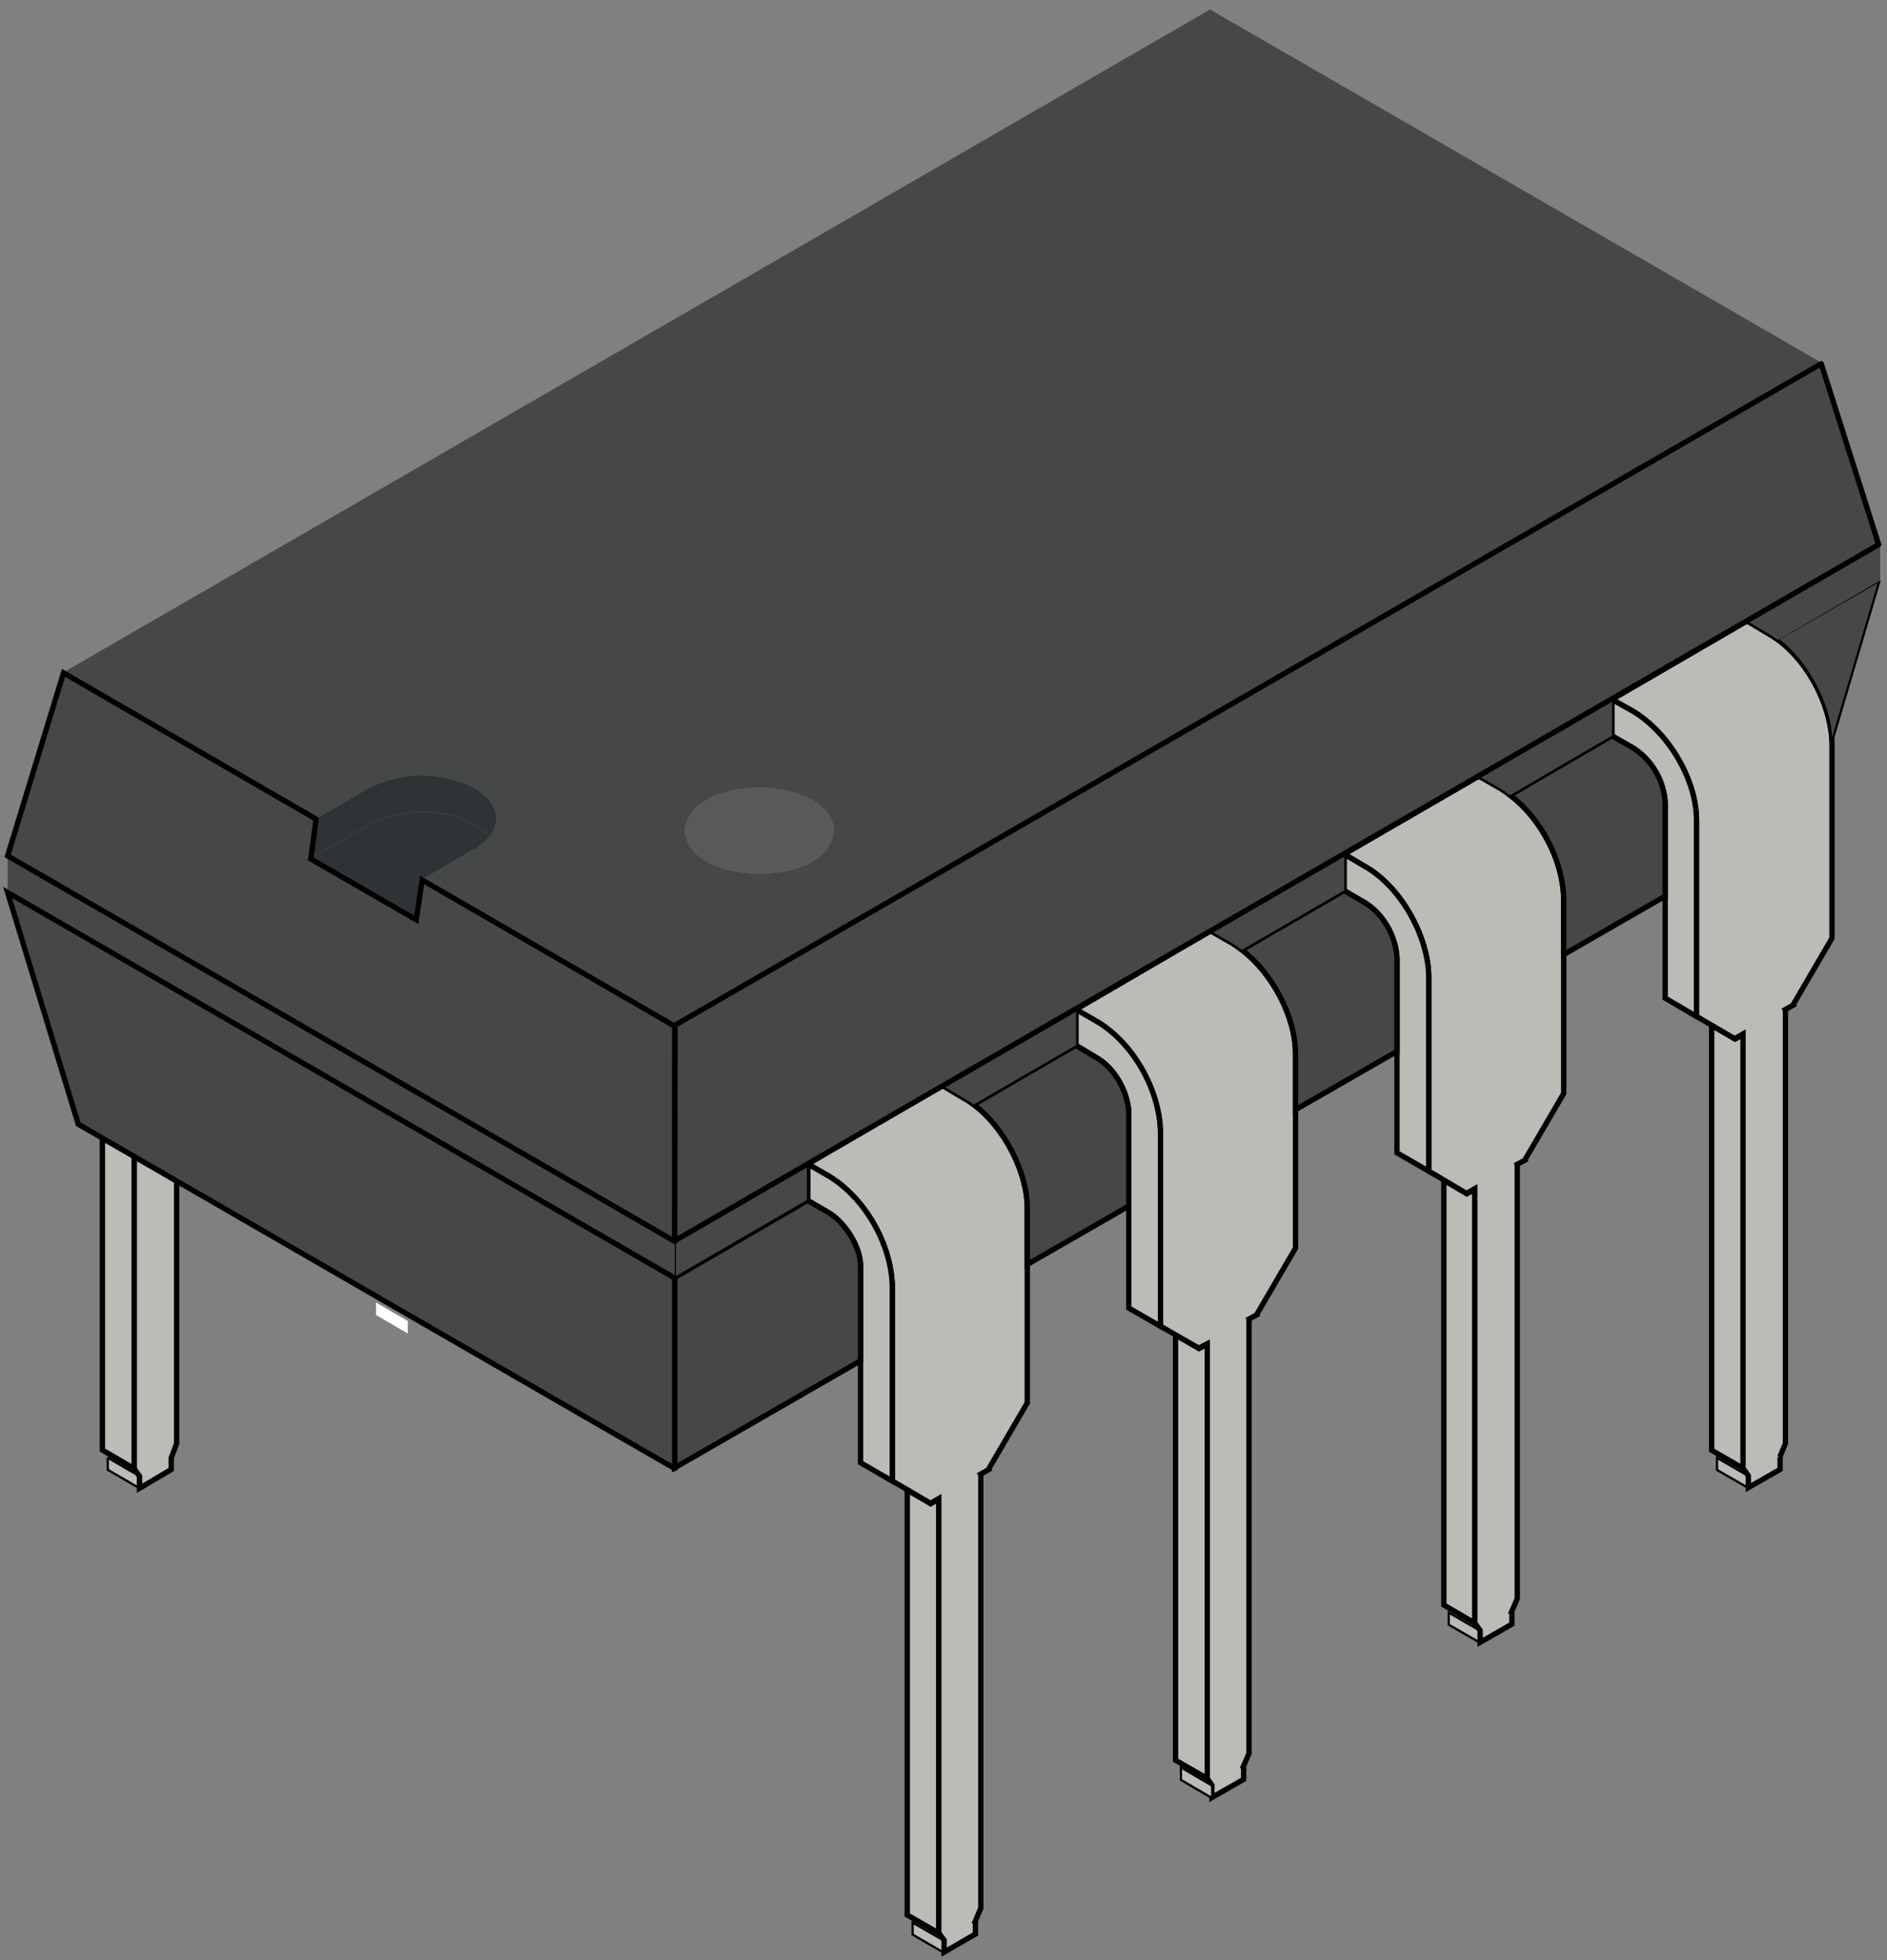 <?xml version="1.0" encoding="UTF-8" standalone="no"?>
<svg
   xml:space="preserve"
   enable-background="new 0 0 360.66 324.359"
   overflow="visible"
   viewBox="0 0 247.638 257.142"
   height="257.142"
   width="247.638"
   id="Layer_1"
   version="1.0"
   inkscape:version="1.2 (dc2aedaf03, 2022-05-15)"
   sodipodi:docname="chip.svg"
   xmlns:inkscape="http://www.inkscape.org/namespaces/inkscape"
   xmlns:sodipodi="http://sodipodi.sourceforge.net/DTD/sodipodi-0.dtd"
   xmlns="http://www.w3.org/2000/svg"
   xmlns:svg="http://www.w3.org/2000/svg"
   xmlns:rdf="http://www.w3.org/1999/02/22-rdf-syntax-ns#"
   xmlns:cc="http://creativecommons.org/ns#"
   xmlns:dc="http://purl.org/dc/elements/1.1/"><rect x="0" y="0" width="247.638" height="257.142" fill="#808080" stroke="none"/><sodipodi:namedview
     pagecolor="#ffffff"
     bordercolor="#666666"
     borderopacity="1"
     objecttolerance="10"
     gridtolerance="10"
     guidetolerance="10"
     inkscape:pageopacity="0"
     inkscape:pageshadow="2"
     inkscape:window-width="1920"
     inkscape:window-height="1017"
     id="namedview356"
     showgrid="false"
     inkscape:zoom="2"
     inkscape:cx="85"
     inkscape:cy="154.5"
     inkscape:window-x="1672"
     inkscape:window-y="-8"
     inkscape:window-maximized="1"
     inkscape:current-layer="XMLID_1_"
     inkscape:pagecheckerboard="0"
     inkscape:showpageshadow="2"
     inkscape:deskcolor="#d1d1d1" /><defs
     id="defs5827" /><g
     id="XMLID_1_"
     transform="translate(-4.011,-3.608)"><path
       d="m 92.539,138.17 -0.029,0.01 -33.117,-19.164 6.923,-4.049 0.029,0.039 c 0.802,-0.518 1.428,-1.066 1.897,-1.633 1.691,-2.112 1.056,-4.499 -1.927,-6.385 -4.419,-2.2 -9.484,-2.2 -13.904,0 l -6.923,4.019 -0.029,0.01 -33.116,-19.164 -0.01,-0.028 L 162.813,4.857 243.067,51.202 Z m 1.349,-25.549 c 0.616,7.656 19.907,7.432 19.536,-0.468 -1.242,-7.011 -19.008,-6.963 -19.536,0.468 z"
       id="path5131"
       style="fill:#464747;fill-opacity:1"
       sodipodi:nodetypes="cccccccccccccccccc" /><path
       d="m 113.423,112.152 c 0.372,7.9 -18.921,8.126 -19.536,0.468 0.528,-7.43 18.294,-7.479 19.536,-0.468 z"
       id="path5133"
       style="fill:#595959;fill-opacity:1" /><polygon
       transform="matrix(0.978,0,0,0.978,4.511,-56.892)"
       points="198.15,282.24 198.12,282.25 193.89,279.81 193.89,278.19 198.15,280.65 "
       id="polygon5135"
       style="fill:#babdb6;stroke:#000000;stroke-width:0.307;stroke-dasharray:none;stroke-opacity:1" /><polygon
       transform="matrix(0.978,0,0,0.978,4.511,-56.892)"
       points="234.12,261.49 229.89,259.05 229.89,257.43 234.15,259.89 234.15,261.48 "
       id="polygon5137"
       style="fill:#babdb6;stroke:#000000;stroke-width:0.307;stroke-dasharray:none;stroke-opacity:1" /><polygon
       transform="matrix(0.978,0,0,0.978,4.511,-56.892)"
       points="233.43,258.87 233.4,258.85 229.17,256.41 229.17,199.41 232.32,201.25 233.43,200.61 "
       id="polygon5151"
       style="fill:#babdb6;stroke:#000000;stroke-width:0.716;stroke-dasharray:none;stroke-opacity:1" /><polygon
       transform="matrix(0.978,0,0,0.978,4.511,-56.892)"
       points="197.43,279.629 197.4,279.61 193.23,277.169 193.23,220.18 196.32,222.01 197.43,221.37 "
       id="polygon5153"
       style="fill:#babdb6;stroke:#000000;stroke-width:0.716;stroke-dasharray:none;stroke-opacity:1" /><path
       d="m 180.419,115.672 17.649,-10.228 0.011,0.021 0.049,-0.029 0.01,0.029 2.757,1.583 c 0.439,0.265 0.87,0.557 1.29,0.89 4.049,3.051 6.904,8.516 7.04,13.483 v 7.421 18.215 l -5.104,8.74 0.01,0.021 -1.017,0.548 0.01,0.021 v 56.965 l -0.753,1.739 0.049,0.021 v 1.584 l -4.165,2.377 v -1.556 l -0.733,-1.017 0.029,0.021 v -56.964 l -1.085,0.627 -3.021,-1.789 -1.936,-1.144 v -25.561 c -0.078,-5.279 -3.706,-11.783 -8.33,-14.373 l -2.757,-1.643 z"
       id="path5155"
       style="fill:#babdb6;stroke:#000000;stroke-width:0.7;stroke-dasharray:none;stroke-opacity:1" /><path
       d="m 237.569,194.791 0.049,0.021 v 1.584 l -4.165,2.376 v -1.555 l -0.733,-1.017 0.029,0.021 v -56.965 l -1.085,0.627 -3.08,-1.799 -1.935,-1.134 v -25.559 c 0.059,-5.456 -3.647,-11.625 -8.272,-14.432 l -2.816,-1.584 17.706,-10.287 0.011,0.021 0.049,-0.028 0.01,0.028 2.757,1.644 c 0.439,0.244 0.87,0.528 1.281,0.832 4.038,2.982 6.952,8.722 7.05,13.542 v 7.422 18.156 l -5.104,8.74 0.019,0.029 -1.036,0.587 0.02,0.029 v 56.904 l -0.754,1.798 z"
       id="path5157"
       style="fill:#babdb6;stroke:#000000;stroke-width:0.7;stroke-dasharray:none;stroke-opacity:1" /><path
       d="m 226.648,136.947 v 0.021 l -4.107,-2.405 v -13.377 -12.202 -0.06 c -0.156,-2.865 -1.76,-5.611 -4.165,-7.156 l -2.816,-1.612 v -0.029 -4.751 l 2.816,1.584 c 4.624,2.806 8.33,8.977 8.272,14.432 v 25.556 0 z"
       id="path5169"
       style="fill:#babdb6;stroke:#000000;stroke-width:0.7;stroke-dasharray:none;stroke-opacity:1" /><path
       d="m 191.507,157.265 -4.165,-2.405 v -13.317 -12.261 c -0.176,-2.866 -1.731,-5.672 -4.165,-7.217 l -2.757,-1.604 v -0.039 -4.751 l 2.757,1.643 c 4.624,2.59 8.251,9.094 8.33,14.373 v 25.559 0.019 0 z"
       id="path5171"
       style="fill:#babdb6;stroke:#000000;stroke-width:0.7;stroke-dasharray:none;stroke-opacity:1" /><path
       d="m 156.308,177.593 v 0.029 l -4.165,-2.405 v -13.377 -12.261 -0.06 c -0.147,-2.699 -1.838,-5.759 -4.165,-7.098 l -2.757,-1.662 v -0.039 -4.693 l 2.757,1.584 c 4.723,2.795 8.184,8.906 8.33,14.372 v 25.61 0 z"
       id="path5173"
       style="fill:#babdb6;stroke:#000000;stroke-width:0.7;stroke-dasharray:none;stroke-opacity:1" /><path
       d="m 174.025,149.199 v 18.157 l -5.104,8.74 0.01,0.021 -1.017,0.549 0.01,0.021 v 56.964 l -0.753,1.74 0.049,0.021 v 1.643 l -4.165,2.377 v -1.612 l -0.675,-0.957 0.029,0.021 v -56.965 l -1.085,0.567 -3.079,-1.771 -1.936,-1.116 v -25.606 c -0.146,-5.466 -3.607,-11.577 -8.331,-14.372 l -2.757,-1.584 17.649,-10.287 0.011,0.021 0.049,-0.028 0.01,0.028 2.757,1.584 c 0.439,0.265 0.87,0.556 1.29,0.879 3.989,3.051 7.021,8.722 7.04,13.551 v 7.417 z"
       id="path5175"
       style="fill:#babdb6;stroke:#000000;stroke-width:0.7;stroke-dasharray:none;stroke-opacity:1" /><polygon
       transform="matrix(0.978,0,0,0.978,4.511,-56.892)"
       points="161.49,242.19 161.49,300.45 161.46,300.43 157.23,297.99 157.23,240.959 160.38,242.77 "
       id="polygon5177"
       style="fill:#babdb6;stroke:#000000;stroke-width:0.716;stroke-dasharray:none;stroke-opacity:1" /><polygon
       transform="matrix(0.978,0,0,0.978,4.511,-56.892)"
       points="162.15,303.06 162.12,303.07 157.95,300.629 157.95,298.95 162.15,301.41 "
       id="polygon5179"
       style="fill:#babdb6;stroke:#000000;stroke-width:0.307;stroke-dasharray:none;stroke-opacity:1" /><polygon
       transform="matrix(0.978,0,0,0.978,4.511,-56.892)"
       points="126.21,323.82 126.18,323.83 121.95,321.39 121.95,319.77 126.21,322.23 "
       id="polygon5181"
       style="fill:#babdb6;stroke:#000000;stroke-width:0.307;stroke-dasharray:none;stroke-opacity:1" /><polygon
       transform="matrix(0.978,0,0,0.978,4.511,-56.892)"
       points="125.49,262.95 125.49,321.209 125.46,321.19 121.23,318.75 121.23,261.75 124.38,263.589 "
       id="polygon5183"
       style="fill:#babdb6;stroke:#000000;stroke-width:0.716;stroke-dasharray:none;stroke-opacity:1" /><path
       d="m 110.021,156.326 17.649,-10.286 0.011,0.02 0.049,-0.028 0.01,0.028 2.757,1.644 c 0.439,0.235 0.87,0.517 1.29,0.821 3.979,2.944 7.04,8.85 7.04,13.552 v 7.421 18.156 l -5.104,8.741 0.019,0.028 -1.036,0.588 0.02,0.028 v 56.905 l -0.753,1.799 0.049,0.021 v 1.584 l -4.107,2.376 v -1.555 l -0.733,-1.017 0.029,0.021 v -56.964 l -1.085,0.626 -3.079,-1.799 -1.936,-1.134 v -25.558 c -0.137,-5.523 -3.588,-11.567 -8.33,-14.433 l -2.758,-1.584 z"
       id="path5185"
       style="fill:#babdb6;stroke:#000000;stroke-width:0.7;stroke-dasharray:none;stroke-opacity:1" /><path
       d="m 121.109,197.92 -4.165,-2.405 v -13.376 -12.202 -0.06 c 0.108,-2.543 -2.024,-5.896 -4.165,-7.157 l -2.757,-1.604 v -0.039 -4.752 l 2.757,1.584 c 4.742,2.866 8.194,8.907 8.331,14.433 v 25.558 z"
       id="path5187"
       style="fill:#babdb6;stroke:#000000;stroke-width:0.7;stroke-dasharray:none;stroke-opacity:1" /><polygon
       transform="matrix(0.978,0,0,0.978,4.511,-56.892)"
       points="54.21,240.75 49.95,238.27 49.95,236.61 49.92,236.57 54.21,239.07 "
       id="polygon5189"
       style="fill:#ffffff" /><polygon
       transform="matrix(0.978,0,0,0.978,4.511,-56.892)"
       points="18.21,261.51 13.95,259.03 13.95,257.43 13.92,257.39 18.21,259.89 "
       id="polygon5191"
       style="fill:#babdb6;stroke:#000000;stroke-width:0.307;stroke-dasharray:none;stroke-opacity:1" /><polygon
       transform="matrix(0.978,0,0,0.978,4.511,-56.892)"
       points="23.19,255.51 22.47,257.43 22.47,258.99 18.21,261.51 18.21,259.89 17.49,258.87 17.49,217 23.19,220.29 "
       id="polygon5193"
       style="fill:#babdb6;stroke:#000000;stroke-width:0.716;stroke-dasharray:none;stroke-opacity:1" /><polygon
       transform="matrix(0.978,0,0,0.978,4.511,-56.892)"
       points="17.49,217 17.49,258.87 13.23,256.39 13.23,214.54 "
       id="polygon5195"
       style="fill:#babdb6;stroke:#000000;stroke-width:0.716;stroke-dasharray:none;stroke-opacity:1" /><path
       d="m 250.639,79.899 -6.344,21.479 v -0.351 c 0.156,-4.538 -3.099,-10.638 -6.982,-13.543 v -0.01 l 13.233,-7.606 z"
       id="path5197"
       style="fill:#464747;fill-opacity:1;stroke:#000000;stroke-width:0.3;stroke-dasharray:none;stroke-opacity:1"
       sodipodi:nodetypes="ccccccc" /><path
       d="m 250.73,79.788 -13.346,7.783 -0.01,0.011 c -0.411,-0.304 -0.841,-0.588 -1.281,-0.832 l -2.757,-1.644 -0.01,-0.028 17.433,-10.001 v 4.693 l -0.029,0.019 z"
       id="path5211"
       style="fill:#464747;fill-opacity:1" /><path
       d="m 215.56,100.155 2.816,1.612 c 2.405,1.545 4.009,4.293 4.165,7.156 v 0.06 12.201 L 209.224,128.84 v -7.421 c -0.137,-4.967 -2.992,-10.433 -7.04,-13.483 v -0.011 l 13.346,-7.783 0.029,0.013 z"
       id="path5213"
       style="fill:#464747;fill-opacity:1;stroke:#000000;stroke-width:0.7;stroke-dasharray:none;stroke-opacity:1" /><path
       d="m 215.531,100.145 -13.346,7.783 v 0.011 c -0.42,-0.332 -0.851,-0.627 -1.29,-0.89 l -2.757,-1.583 -0.01,-0.029 17.433,-10.061 v 4.751 l -0.03,0.019 z"
       id="path5215"
       style="fill:#464747;fill-opacity:1" /><path
       d="m 180.419,120.463 2.757,1.604 c 2.435,1.545 3.989,4.351 4.165,7.217 v 12.261 l -13.317,7.655 v -7.421 c -0.02,-4.829 -3.051,-10.5 -7.04,-13.551 l 13.405,-7.783 0.029,0.019 z"
       id="path5217"
       style="fill:#464747;fill-opacity:1;stroke:#000000;stroke-width:0.7;stroke-dasharray:none;stroke-opacity:1" /><path
       d="m 180.39,120.443 -13.405,7.783 c -0.42,-0.323 -0.851,-0.616 -1.29,-0.879 l -2.757,-1.584 -0.01,-0.028 17.492,-10.061 v 4.751 l -0.03,0.019 z"
       id="path5219"
       style="fill:#464747;fill-opacity:1" /><path
       d="m 145.22,140.761 2.757,1.662 c 2.327,1.34 4.018,4.4 4.165,7.098 v 0.06 12.261 l -13.317,7.656 v -7.421 c 0,-4.704 -3.06,-10.61 -7.04,-13.552 l 13.405,-7.783 0.029,0.019 z"
       id="path5221"
       style="fill:#464747;fill-opacity:1;stroke:#000000;stroke-width:0.7;stroke-dasharray:none;stroke-opacity:1" /><path
       d="m 145.191,140.74 -13.405,7.783 c -0.42,-0.304 -0.851,-0.588 -1.29,-0.821 l -2.757,-1.644 -0.01,-0.028 17.492,-10.001 v 4.693 l -0.03,0.019 z"
       id="path5223"
       style="fill:#464747;fill-opacity:1" /><path
       d="m 110.021,161.117 2.757,1.604 c 2.14,1.261 4.273,4.616 4.165,7.157 v 0.06 12.201 l -24.405,14.049 v -24.961 l 17.453,-10.129 0.029,0.019 z"
       id="path5225"
       style="fill:#464747;fill-opacity:1;stroke:#000000;stroke-width:0.7;stroke-dasharray:none;stroke-opacity:1" /><polygon
       transform="matrix(0.978,0,0,0.978,4.511,-56.892)"
       points="90.03,233.25 90.03,228.39 90.03,228.36 107.91,218.07 107.91,222.93 107.88,222.95 90.03,233.31 "
       id="polygon5227"
       style="fill:#464747;fill-opacity:1;stroke:#000000;stroke-width:0.307;stroke-dasharray:none;stroke-opacity:1" /><polygon
       transform="matrix(0.978,0,0,0.978,4.511,-56.892)"
       points="90,228.37 90.03,228.39 90.03,233.25 90.03,233.31 0.51,181.589 0.51,176.669 "
       id="polygon5229"
       style="fill:#464747;fill-opacity:1" /><polygon
       transform="matrix(0.978,0,0,0.978,4.511,-56.892)"
       points="0.51,181.589 90.03,233.31 90.03,258.839 90,258.85 56.36,239.44 53.5,237.79 23.19,220.29 17.49,217 13.23,214.54 9.99,212.669 "
       id="polygon5231"
       style="fill:#464747;fill-opacity:1;stroke:#000000;stroke-width:0.716;stroke-dasharray:none;stroke-opacity:1" /><path
       d="m 68.241,113.374 c -3.5,-3.911 -11.479,-4.057 -15.83,-1.574 l -7.617,4.42 0.684,-5.183 0.01,-0.028 6.923,-4.019 c 4.419,-2.2 9.484,-2.2 13.904,0 2.982,1.886 3.618,4.272 1.926,6.384 z"
       id="path5233"
       style="fill:#2e3436" /><path
       d="m 68.241,113.374 c -0.469,0.567 -1.095,1.115 -1.897,1.633 l -0.029,-0.039 -6.923,4.049 -0.762,5.221 -13.845,-7.978 0.01,-0.038 7.617,-4.42 c 4.35,-2.484 12.329,-2.338 15.829,1.573 z"
       id="path5235"
       style="fill:#2e3436" /><polygon
       transform="matrix(0.978,0,0,0.978,4.511,-56.892)"
       points="90,228.37 0.51,176.669 8.01,152.129 41.88,171.73 41.9,171.75 41.2,177.05 41.19,177.089 55.35,185.25 56.13,179.91 90,199.51 90.03,199.53 90.03,228.33 90.03,228.36 "
       id="polygon5239"
       style="fill:#464747;fill-opacity:1;stroke:#000000;stroke-width:0.716;stroke-dasharray:none;stroke-opacity:1" /><path
       style="fill:#464747;fill-opacity:1;stroke:#000000;stroke-width:0.7;stroke-linejoin:round;stroke-dasharray:none;paint-order:fill markers stroke"
       d="M 92.601,138.109 243.016,51.327 250.557,75.053 92.556,166.393 Z"
       id="path1419"
       sodipodi:nodetypes="ccccc" /></g><rect
     style="fill:none"
     id="rect5823"
     height="317.142"
     width="352.638"
     y="0"
     x="0" /></svg>
